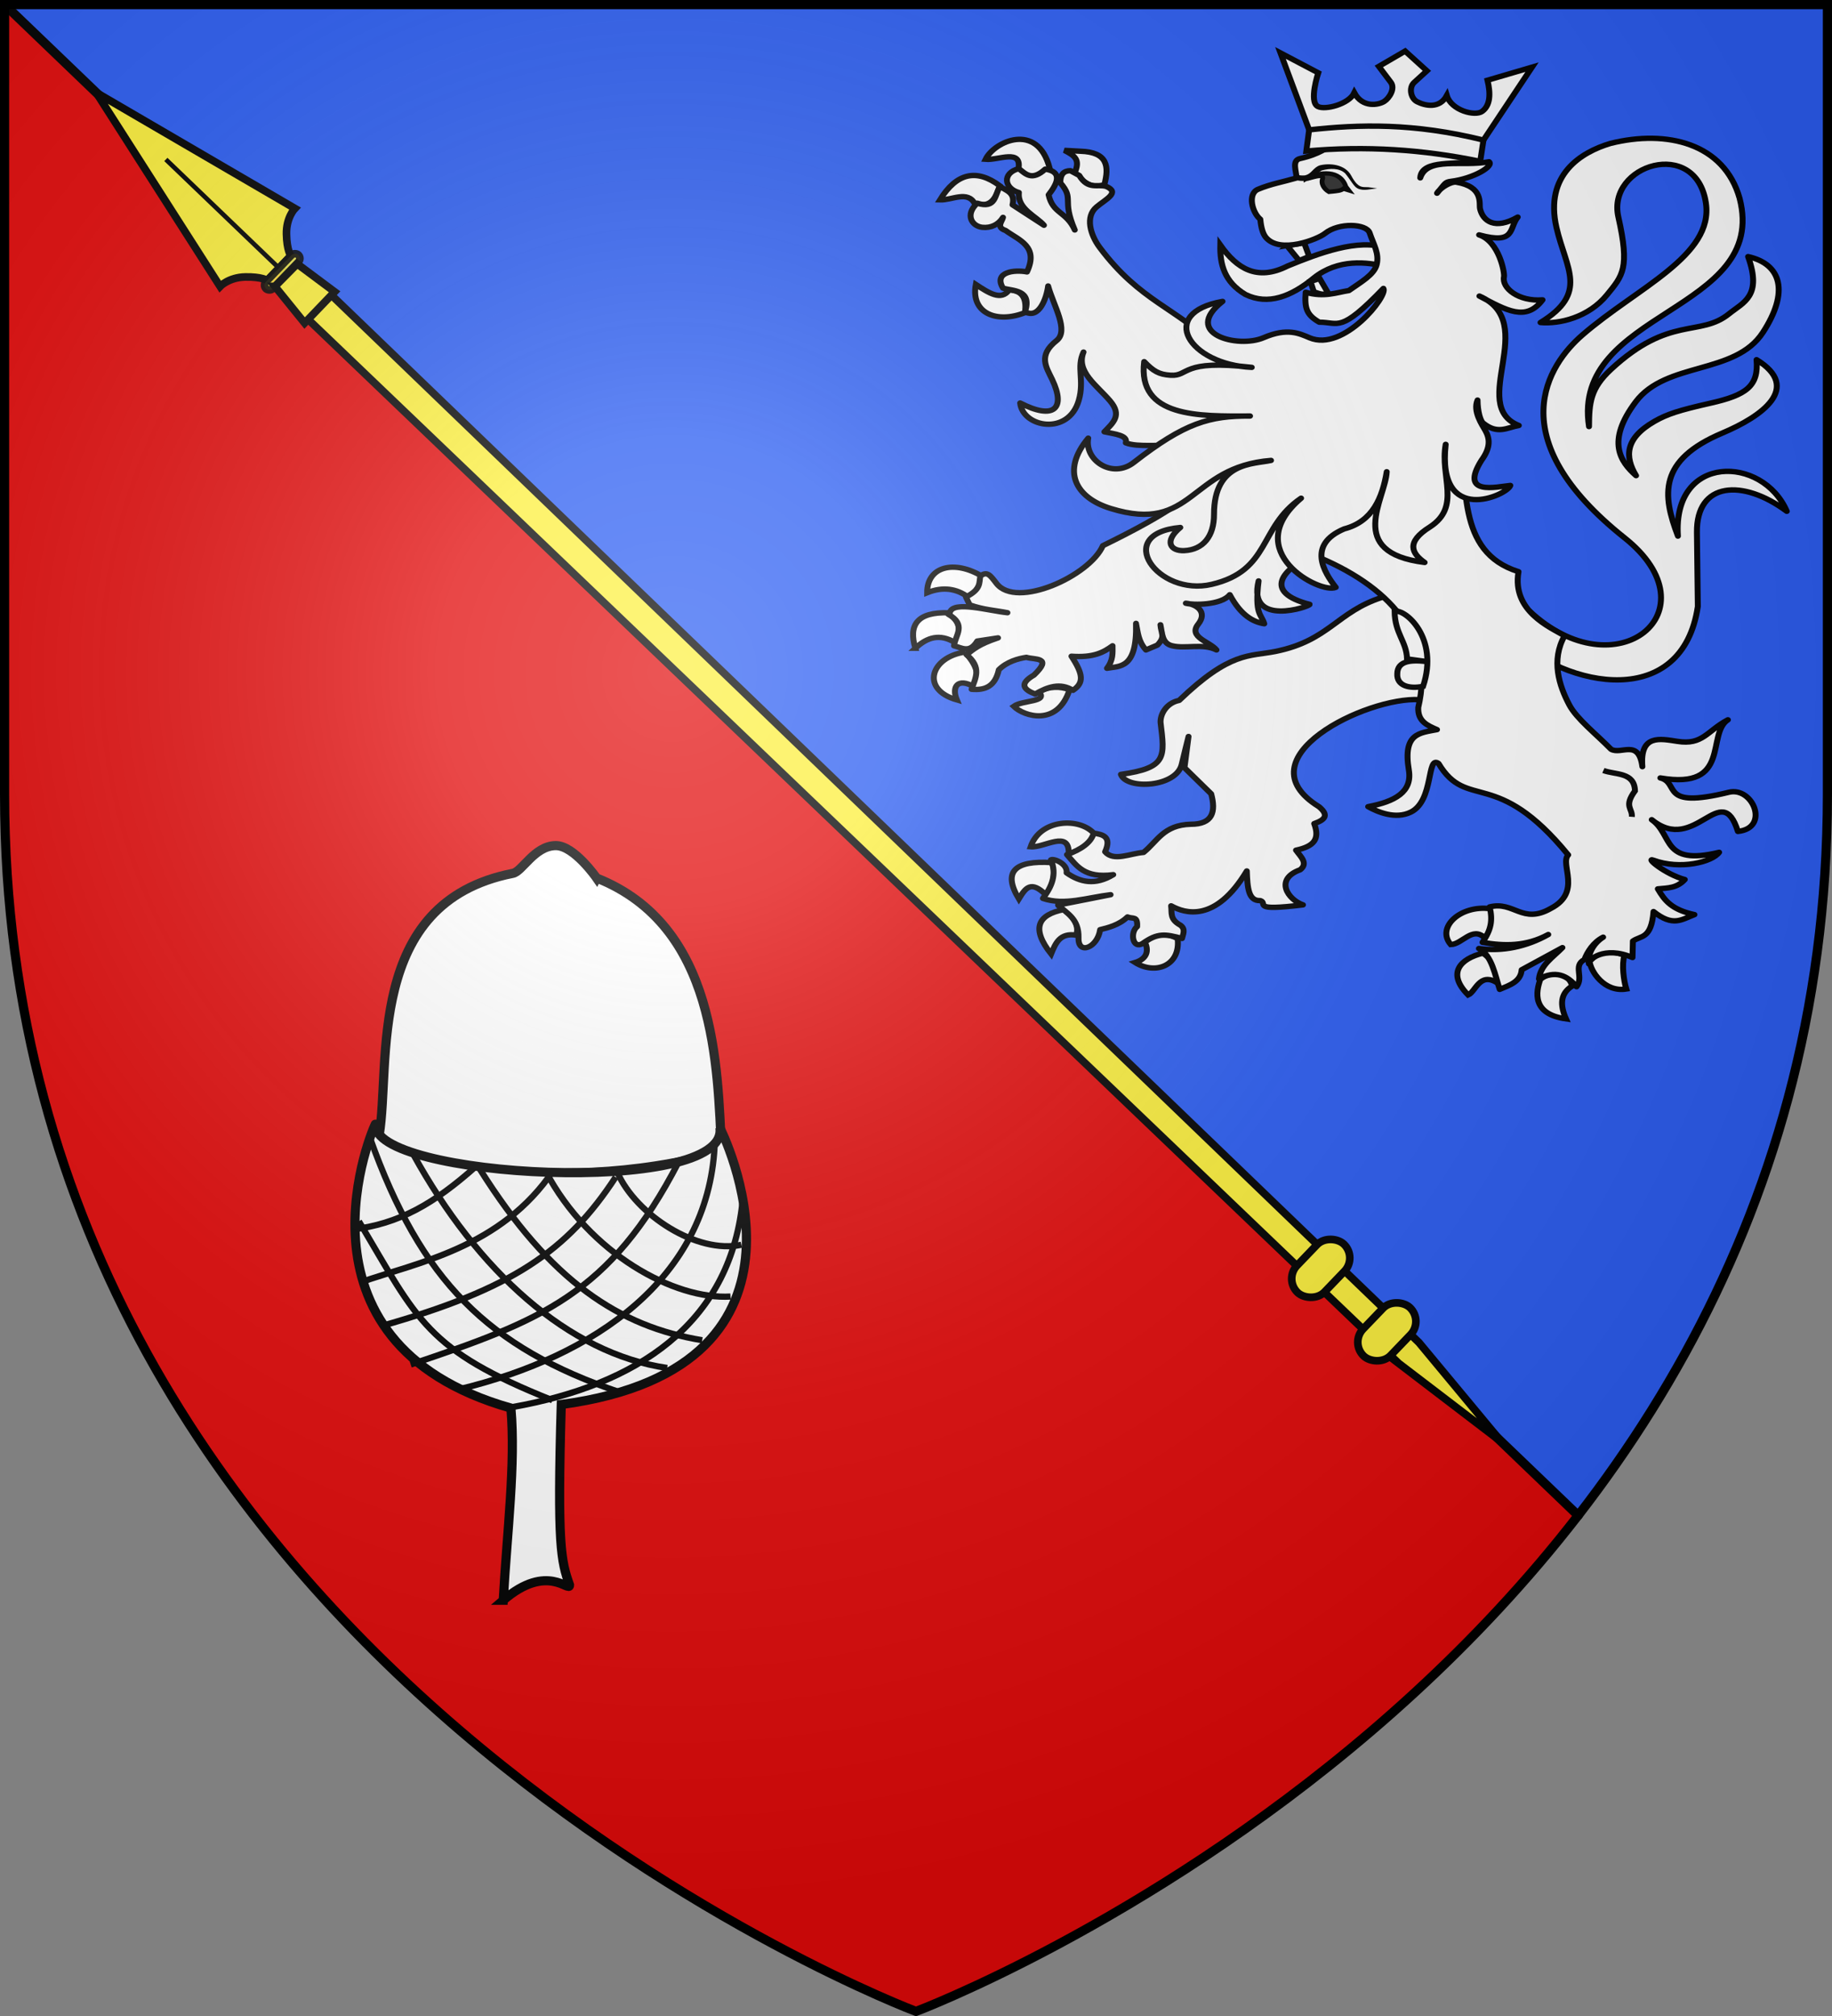 <svg xmlns="http://www.w3.org/2000/svg" xmlns:xlink="http://www.w3.org/1999/xlink" width="600" height="660" version="1.0"><rect width="100%" height="100%" fill="#808080" stroke="none"/><defs><g id="c"><path id="b" d="M0 0v1h.5L0 0z" transform="rotate(18 3.157 -.5)"/><use xlink:href="#b" transform="scale(-1 1)" width="810" height="540"/></g><g id="d"><use xlink:href="#c" transform="rotate(72)" width="810" height="540"/><use xlink:href="#c" transform="rotate(144)" width="810" height="540"/></g><g id="f"><path id="e" d="M0 0v1h.5L0 0z" transform="rotate(18 3.157 -.5)"/><use xlink:href="#e" transform="scale(-1 1)" width="810" height="540"/></g><g id="g"><use xlink:href="#f" transform="rotate(72)" width="810" height="540"/><use xlink:href="#f" transform="rotate(144)" width="810" height="540"/></g><path id="h" d="M-298.5-298.5h597V-40C298.5 246.31 0 358.5 0 358.5S-298.5 246.31-298.5-40v-258.5z"/><path id="a" d="M2.922 27.672c0-5.951 2.317-9.843 5.579-11.012 1.448-.519 3.307-.273 5.018 1.447 2.119 2.129 2.736 7.993-3.483 9.121.658-.956.619-3.081-.714-3.787-.99-.524-2.113-.253-2.676.123-.824.552-1.729 2.106-1.679 4.108H2.922z"/><radialGradient id="i" gradientUnits="userSpaceOnUse" cx="-80" cy="-80" r="405"><stop style="stop-color:#fff;stop-opacity:.31" offset="0"/><stop style="stop-color:#fff;stop-opacity:.25" offset=".19"/><stop style="stop-color:#6b6b6b;stop-opacity:.125" offset=".6"/><stop style="stop-color:#000;stop-opacity:.125" offset="1"/></radialGradient></defs><g transform="translate(300 300)"><use xlink:href="#h" style="fill:#e20909" width="600" height="660"/><path style="opacity:1;fill:#2b5df2;fill-opacity:1;fill-rule:nonzero;stroke:none;stroke-width:84;stroke-linecap:butt;stroke-linejoin:round;stroke-miterlimit:4;stroke-dasharray:none;stroke-opacity:1" d="M1.5 1.5 300 288l216.875 208.156C563.203 436.36 598.5 358.468 598.5 260V1.5H1.5z" transform="translate(-300 -300)"/><path style="opacity:1;fill:none;fill-opacity:1;fill-rule:nonzero;stroke:#000;stroke-width:3;stroke-linecap:round;stroke-linejoin:round;stroke-miterlimit:4;stroke-dasharray:none;stroke-dashoffset:0;stroke-opacity:1" d="m1.5 1.5 515.375 494.656" transform="translate(-300 -300)"/></g><path style="fill:#fff;fill-opacity:1;stroke:#000;stroke-width:1.763;stroke-linejoin:round;stroke-miterlimit:4;stroke-dasharray:none;stroke-opacity:1" d="M189.438-102.095c26.032 26.88 55.775.072 28.443-23.84-37.473-32.786-22.671-56.74-12.555-66.387 16.253-15.501 39.176-25.91 36.782-43.26-2.977-21.574-29.57-12.523-26.062 4.615 3.452 16.867 1.298 19.157-3.364 25.462-5.521 7.467-14.275 9.664-19.82 9.097 14.419-9.698 7.607-17.51 4.76-31.089-3.636-17.349 7.36-24.697 16.052-27.545 16.838-4.634 33.868-.009 38.473 17.952 8.797 37.407-50.25 36.52-44.837 74.743.038-7.795.393-12.457 6.52-18.705 17.481-17.822 26.467-10.476 35.163-18.205 4.251-3.78 9.928-5.737 5.677-18.729 9.932 2.429 12.282 11.549 4.407 24.83-8.28 13.964-28.773 9.422-37.863 22.716-8.908 13.027-4.484 19.674.11 24.156-3.297-6.048-3.49-12.113 5.475-17.769 3.763-2.373 7.271-3.617 16.697-5.96 10.619-2.64 14.369-5.54 13.7-14.223 13.557 9.173 1.648 18.52-10.178 24.007-19.1 8.86-17.909 20.263-13.234 33.733-1.673-27.007 25.264-26.484 32.417-8.122-13.107-10.675-26.95-9.704-26.763 6.94l.272 24.214c-4.522 33.625-38.41 27.486-56.396 8.898" transform="matrix(1.1 0 0 1 292.377 302)"/><path d="M97.529-221.768c-.123 6.262 1.165 12.063 7.532 16.202 6.675 3.54 13.481.74 20.332-5.452 7.24-6.37 15.95-5.252 21.45-3.673.905-2.945-.207-4.142.04-6.115-8.221-3.25-20.19 1.794-29.303 5.888-9.123 5.07-15.103.822-20.051-6.85z" style="fill:#fff;fill-opacity:1;stroke:#000;stroke-width:1.763;stroke-miterlimit:4;stroke-dasharray:none;stroke-opacity:1" transform="matrix(1.1 0 0 1 292.377 302)"/><g style="fill:#fff;stroke:#000;stroke-width:2.954;stroke-opacity:1"><path d="M862.664 472.577c-7.188-9.211-27.082-8.293-31.832 7.086 6.816.68 19.456-9.608 19.006 3.82 8.305-.468 10.708-4.693 12.826-10.906z" style="fill:#fff;fill-opacity:1;stroke:#000;stroke-width:2.954;stroke-linejoin:miter;stroke-miterlimit:4;stroke-dasharray:none;stroke-opacity:1" transform="matrix(.656 0 0 .597 -207.486 -9.134)"/><path d="M838.453 505.987c-7.478-8.031-10.06-3.885-13.504 2.243-8.187-14.961-2.04-21.175 16.37-19.903 2.197 4.713 1.025 12.246-2.866 17.66zM847.459 514.084c-13.091 2.806-16.482 10.313-6.395 24.351 2.187-5.864 4.356-11.75 12.534-10.302 1.483-4.79-.707-9.68-6.14-14.05zM887.874 531.88c2.56 5.972-.09 9.655-4.86 11.238 9.901 6.854 22.754 1.966 21.23-13.112-7.109-4.021-11.075-2.607-16.37 1.873z" style="fill:#fff;fill-opacity:1;stroke:#000;stroke-width:2.954;stroke-miterlimit:4;stroke-dasharray:none;stroke-opacity:1" transform="matrix(.656 0 0 .597 -207.486 -9.134)"/></g><path style="fill:#fff;fill-opacity:1;stroke:#000;stroke-width:1.763;stroke-linejoin:round;stroke-miterlimit:4;stroke-dasharray:none;stroke-opacity:1" d="M145.715-106.441c-13.441 4.722-15.813 14.197-31.809 17.721-7.739 1.705-13.37-.113-28.628 16.023-3.844.83-5.673 4.604-5.532 7.258 1.218 11.16 2.037 14.822-11.81 16.956 1.686 5.149 16.651 4.245 18.132-3.402.232-1.196 2.008-9.003 2.008-9.003l-1.212 10.216 7.957 8.563c1.446 5.907.426 9.977-6.097 9.953-8.163.243-9.964 5.664-14.049 9.225-3.922.306-8.906 3.087-11.443-.205 2.105-5.098-.86-5.69-3.401-6.106-.758 3.09-3.701 5.321-7.953 7.04 2.902 3.606 5.105 7.799 13.784 6.554-5.336 3.598-9.855 2.53-13.902-.605.385-3.012-3.895-4.789-4.653-4.25 1.834 4.743.25 8.79-2.386 12.624 6.329 2.43 13.365-.325 20.146-1.214l-15.64 3.399c2.687 2.762 6.232 4.475 6.097 10.681-.214 5.845 5.68 3.251 6.431-2.637 2.365-.633 5.634-1.507 8.149-4.16 1.608.74 3.05-.449 2.871 3.156-2.22 1.942-1.302 7.538 1.64 5.522 4.484-3.543 6.746-3.105 11.727-1.638.257-1.295 1.164-3.046-.491-4.341-3.229-1.975-2.473-3.916-2.759-6.34 4.064 2.473 13.191 5.667 22.532-11.41.178 5.401.433 9.889 4.008 9.693 2.5.895-3.15 3.54 12.724 1.402-4.445-1.663-8.658-8.375-.833-11.49 2.458-2.135.142-4.269-1.251-6.403 5.314-1.255 7.167-3.568 5.414-8.706 3.498-1.339 4.296-2.89 1.438-5.522-23.441-15.906 14.234-36.093 29.924-35.053l13.254-7.768-8.482-26.462-15.905.729z" transform="matrix(1.1 0 0 1 292.377 302)"/><g style="fill:#fff;stroke:#000;stroke-width:2.954;stroke-opacity:1"><path d="M799.626 342.685c-5.852-4.625-12.566-5.83-20.464-2.342-.056-14.538 13.622-18.222 27.626-8.897-1.412 4.639-3.066 9.057-7.162 11.239zM773.28 370.783c-3.419-12.474.547-20.053 16.881-19.435 2.937 3.872 7.292 6.562 3.07 16.391-7.79-5.24-14.203-2.924-19.952 3.044zM798.09 372.89c4.946 6.322 8.193 12.644 4.35 18.967-8.001-5.031-11.16.056-8.442 7.258-18.46-5.81-12.894-23.612 4.093-26.225zM834.925 394.666c5.494-3.163 10.533-2.989 15.347-1.17-5.978 20.376-22.706 14.734-27.881 9.132 4.344-3.472 17.501-2.217 12.534-7.962z" style="fill:#fff;fill-opacity:1;stroke:#000;stroke-width:2.954;stroke-miterlimit:4;stroke-dasharray:none;stroke-opacity:1" transform="matrix(.656 0 0 .597 -207.486 -9.134)"/></g><g style="fill:#fff;stroke:#000;stroke-width:2.954;stroke-opacity:1"><path d="M828.018 186.74c-13.82 6.043-27.245.561-24.555-15.454 6.568 4.735 12.686 9.137 16.626 3.044 5.688.234 9.047 3.454 7.93 12.41zM802.95 127.031c-3.537-7.426-11.437-1.875-17.393-2.107 8.263-14.803 18.254-17.275 29.928-7.727-2.034 6.026-3.863 12.314-12.534 9.834zM808.322 102.68c6.403.636 18.51-6.186 16.371 5.62 4.844 5.575 10.078 4.72 15.603-.937-6.06-25.406-27.664-14.525-31.974-4.683zM852.574 110.64c3.55-8.067-.098-10.077-4.86-12.877l7.93.468c13.867.447 14.36 8.545 12.022 18.264-7.023 3.063-10.621-2.492-15.092-5.854z" style="fill:#fff;fill-opacity:1;stroke:#000;stroke-width:2.954;stroke-miterlimit:4;stroke-dasharray:none;stroke-opacity:1" transform="matrix(.656 0 0 .597 -207.486 -9.134)"/></g><g style="fill:#fff;stroke:#000;stroke-width:2.954;stroke-opacity:1"><path d="M1060.277 513.615c3.647 6.117 1 11.122-2.813 15.923-6.094-6.431-11.19 3.576-16.883 3.746-7.364-9.437 4.845-21.822 19.696-19.669zM1063.602 554.123c.898-4.801 1.243-9.466-6.906-16.156-11.329 3.055-18.268 10.955-7.418 22.947 3.764-1.828 5.655-12.549 14.324-6.79zM1085.345 552.25c7.949-6.469 14.594-1.902 15.859 3.747-5.95 4.148-6.17 10.254-3.07 18.03-17.188-2.611-15.061-14.877-12.79-21.777zM1127.295 539.138c-1.437 5.246-.349 13.895.941 18.517-11.056 1.957-17.877-9.844-18.335-15.24 4.608-5.116 8.694-6.899 17.394-3.277z" style="fill:#fff;fill-opacity:1;stroke:#000;stroke-width:2.954;stroke-miterlimit:4;stroke-dasharray:none;stroke-opacity:1" transform="matrix(.656 0 0 .597 -207.486 -9.134)"/></g><path style="fill:#fff;fill-opacity:1;stroke:#000;stroke-width:1.763;stroke-linejoin:round;stroke-miterlimit:4;stroke-dasharray:none;stroke-opacity:1" d="M37.542-246.792c-5.03 1.428-4.398 6.476.026 7.827-.512 5.39 5.258 7.801 7.46 10.705l-9.363-6.687c.895-3.967-1.816-4.636-3.755-6.007-1.531 2.634-1.088 7.46-6.745 5.476-3.769 3.811-1.556 7.534 1.484 7.897 2.631.314 4.876-.924 6.188-3.248-.334 1.507-2.12 3.202.765 4.288 4.016 3.221 9.935 5.138 6.374 13.564-3.763-.804-10.058.032-7.139 5.307 2.938.981 8.714.386 6.56 7.727 4.134 2.513 6.385-4.303 6.869-8.433 1.621 6.476 6.296 14.59 2.518 17.879-5.615 4.886-3.072 8.681-1.321 12.715 4.168 9.602.515 13.377-9.524 7.72.784 8.007 14.44 10.805 17.465-.912 1.72-6.664-.767-10.716 1.406-15.759-2.352 6.324 4.004 10.925 7.897 15.977 3.624 4.703.96 7.113-1.692 10.125 3.117.747 7.063 1.12 6.374 3.609 3.503 1.55 10.873.433 14.415 1.007l2.812 17.507c-5.56 4.778-14.824 10.188-24.047 15.152-3.945 9.917-25.76 20.84-31.676 12.361-1.874-2.687-2.77-4.118-4.8-2.426-.454 2.188.373 4.258-4.312 6.877l1.136 2.569c4.163 1.617 7.521 1.762 11.241 2.568-5.426-.589-16.341-4.098-17.157-.01l-.458.52c5.542 3.433 2.07 6.883 1.692 10.316 2.312.624 4.618 2.577 6.93-1.55l6.189-1.04c-5.885 2.147-7.335 3.79-9.387 5.498 4.608 4.09 2.665 7.685 1.506 11.335 4.06.387 6.999-.932 8.11-6.395 2.436-2.674 5.771-3.664 8.208-4.07 2.526.849 7.96-.198 2.248 5.817-4.447 2.845-3.142 4.72.37 6.198 3.75-2.397 7.493-3.805 11.242-1.21 3.317-2.442 3.118-5.188-.446-11.166 6.594.524 9.555-1.259 12.244-3.417-.006 2.333.26 4.592-1.67 7.366 3.743-.788 9.023.385 8.653-14.707.574 2.9.612 5.8 2.96 8.7l3.42-1.591c2.49-2.919 1.067-3.727.891-6.646.545 2.708.407 5.99 3.384 6.843 4.013 1.15 9.248-.862 13.305 1.393-1.908-2.687-8.534-4.148-5.447-8.433 2.895-4.018-.52-6.589-3.682-6.856 2.175.644 10.591.655 13.086-2.788 3.312 6.782 6.963 8.938 10.274 9.502-.93-3.354-2.918-2.898-1.692-14.02-3.426 15.321 15.382 8.387 15.205 7.673-13.995-3.96-8.252-11.454.973-16.197 22.585 9.968 36.407 26.448 31.36 49.948-.207 4.531 2.69 5.886 5.586 7.26-5.157 1.129-10.235 1.067-8.39 13.245 1.084 7.16-4.133 10.308-12.123 11.972 2.782 1.733 8.127 4.256 12.709 1.786 6.941-3.743 4.698-18.902 8.268-15.902 8.551 15.63 17.076.971 38.597 29.91-2.606 3.004 4.238 12.176-5.198 17.533-8.464 5.328-10.932-2.5-18.195-.51.966 4.419.43 7.517-2.132 11.612 6.532 1.229 13.054 1.342 19.586-2.569-6.415 3.983-13.684 5.68-20.652 4.585 3.88 2.187 4.83 8.856 6.188 13.374 2.99-1.393 6.275-2.52 6.537-6.411l12.145-7.26c-2.757 3.14-6.523 5.62-7 10.253 4.853-2.849 8.372-1.297 11.195 2.547 2.254-3.211-1.165-6.822 2.342-8.885.848-2.532 2.71-5.729 5.585-7.332-3.303 2.278-4.69 6.245-4.25 8.722-.38-1.195 4.44-6.078 12.995-2.062l.11-5.387c2.355-1.871 5.47-.538 6.141-9.658 5.832 5.083 8.304 2.62 12.192.998-6.804-1.615-8.87-4.593-10.914-8.427 3.022-.325 5.703-.22 8.037-3.064-5.862-1.717-11.84-7.336-9.384-6.34 8.068 3.272 17.584.613 19.608-2.569-17.198 4.565-13.64-5.754-20.072-10.677 13.005 11.628 20.672-13.595 25.658 3.842 9.61-1.113 4.48-14.762-2.711-12.82-20.919 5.647-14.357-3.045-20.385-4.692 21.265 3.986 13.597-14.417 20.119-19.027-6.248 3.643-7.472 8.38-15.032 7.055-5.122-.855-11.243-2.416-10.43 8.278-1.113-9.243-6.36-3.76-9.34-5.71-4.548-5.09-10.222-9.95-12.415-14.506-3.03-6.29-5.5-14.607-1.407-22.631-4.32-2.79-15.755-8.082-13.714-20.983-18.766-6.425-15.117-28.917-17.42-47.421L96.67-188.014C84.45-201.377 73.703-203.176 61.6-221.023c-2.768-4.083-4.35-10.043-.923-13.217 2.818-2.61 7.075-4.712 2.917-6.714-2.69-.887-5.378 1.247-8.066-3.609l-2.62-1.55c-1.96-.002-3.052 1.206-3.013 3.949 4.316 5.526.286 5.183 4.311 15.453-2.552-6.157-6.52-5.22-7.796-11.505 2.519-3.546 4.392-7.554-1.011-8.406-3.982 3.983-5.804 1.586-7.858-.17z" transform="matrix(1.1 0 0 1 292.377 302)"/><path style="fill:#fff;fill-opacity:1;stroke:#000;stroke-width:1.763;stroke-miterlimit:4;stroke-dasharray:none;stroke-opacity:1" d="M149.426-101.862c.09 7.361 3.536 9.764 3.711 15.57l6.723 1.004c-5.519-.86-9.596-.412-9.639 3.851-.21 4.03 3.713 5.022 7.688 4.127 4.85-16.012-5.475-25.492-8.483-24.552z" transform="matrix(1.1 0 0 1 292.377 302)"/><path style="opacity:.98;fill:none;fill-opacity:1;stroke:#000;stroke-width:1.763;stroke-miterlimit:4;stroke-dasharray:none;stroke-opacity:1" d="M211.586-49.756c3.685 1.495 9.262.47 9.41 6.676-3.403 5.1-.702 5.726-.927 8.497" transform="matrix(1.1 0 0 1 292.377 302)"/><path d="m129.913-205.525-2.802-5.292-2.73.945.987 3.372c2.554 1.105 2.384.656 4.545.975zM117.353-221.591l5.134-.935 1.509 4.49-2.972 1.364-3.671-4.92z" style="fill:#fff;fill-opacity:1;stroke:#000;stroke-width:1.763;stroke-miterlimit:4;stroke-dasharray:none;stroke-opacity:1" transform="matrix(1.1 0 0 1 292.377 302)"/><path style="fill:#fff;fill-opacity:1;stroke:#000;stroke-width:1.763;stroke-linejoin:round;stroke-miterlimit:4;stroke-dasharray:none;stroke-opacity:1" d="M141.992-225.76c-.916-3-9.107-3.517-13.315.201-2.112 1.867-13.317 6.791-17.56 1.31-.887-1.147-1.443-3.16-1.674-5.965-2.399-2.12-3.89-8.324-.69-9.808 3.796-1.76 7.655-2.474 11.482-3.71-.03-2.123-1.49-5.714 1-6.34 6.29-1.584 7.107-3.364 11.663-5.258 2.16-.898 7.498-1.894 13.251-1.254 7.723 1.45 23.04 2.49 26.367 7.08-3.651 1.864-15.117-.679-15.454 5.737 2.1-7.05 12.717-3.542 20.478-5.281 1.55 1.424-4.548 5.494-11.335 6.414-1.836.249-1.702.707-4.148 3.888 1.095-1.975 4.315-3.863 5.686-3.616 8.287 1.488 6.778 7.077 7.12 8.703.845 4.032 4.384 7.043 11.23 2.734-2.683 3.644-.541 9.106-11.511 5.824 6.015 2.15 7.649 12.513 7.415 13.692-.73 3.69 4.34 8.21 11.482 7.577-4.89 7.21-10.695 3.495-18.8-1.236 18.183 8.66-3.508 35.737 11.739 42.362-3.462.662-6.304 3.077-10.65-.79-.786-.7-1.622-3.732-1.645-7.517-1.463 3.655 1.373 8.127 2.29 9.904 1.315 2.551 1.767 5.475-1.139 9.845-6.643 11.716 4.453 8.64 8.611 8.196-.884 3.238-21.946 13.519-19.248-13.453-1.761 10.617 4.725 20.369-4.724 27.06-7.213 4.97-5.373 8.656-1.543 11.604-23.816-3.243-11.628-20.857-11.289-29.696-1.281 8.454-4.147 16.277-12.663 18.71-11.132 5.166-5.983 14.237-2.506 19.132-4.568 2.345-28.935-11.836-10.326-29.182-12.703 9.54-8.975 23.646-26.622 28.205-16.08 4.155-29.565-16.647-9.342-18.618-4.943 4.503-2.957 7.799 1.182 7.577 5.595-.3 8.872-4.662 8.858-11.877-.034-17.255 11.84-16.395 16.975-17.658-24.472 2.109-22.962 24.152-47.747 15.739-10.45-3.548-14.84-12.24-6.68-23.027-1.225 7.152 7.116 13.472 13.564 7.956C87.022-163.64 94.322-165.85 106.39-165.8c-15.114.064-33.56.57-31.53-17.802 2.727 3.087 4.322 4.196 7.867 4.451 5.67.409 2.943-5.31 24.17-2.576-18.747-.939-28.202-17.783-8.696-21.6-12.25 10.583 4.542 15.518 12.23 11.878 7.099-3.361 10.696-1.348 13.71.046 10.101 4.671 23.421-13.779 21.954-16.167-12.908 14.724-13.17 11.046-19.1 11.051-3.792-2.408-4.4-4.563-4.046-9.794 5.585 1.743 9.035.093 12.87-.566 3.547-2.763 7.509-5.159 8.263-8.463.84-3.683-.935-6.635-2.09-10.419z" transform="matrix(1.1 0 0 1 292.377 302)"/><path d="M123.05-243.464c4.231-2.473 10.214-2.95 11.868 2.586l.816 1.16-1.528-.513c-.83.728-2.017.75-3.085.902l-1.246.13c-1.603-1.037-2.384-2.798-1.928-4.135.79-2.314-3.668-.167-4.896-.13z" style="fill:#313131;stroke:#000;stroke-width:1.432;stroke-opacity:1" transform="matrix(1.1 0 0 1 292.377 302)"/><path style="fill:#fff;fill-opacity:1;stroke:#000;stroke-width:1.763;stroke-opacity:1" d="m175.89-256.137 14.451-23.873-13.253 4.281c.93 4.306.9 8.172-1.596 10.2-2.106 1.711-9.214-.335-10.515-5.186-2.212 4.414-6.409 3.368-8.823 2.036-1.94-1.072-2.564-4.654-.9-6.325l3.788-3.802-6.484-6.463-7.828 5.015 3.558 5.181c1.395 2.033-.427 5.224-1.976 6.298-1.615 1.118-6.376 2.23-8.883-2.837-1.643 3.76-8.736 5.725-10.869 4.473-2.711-1.594.143-11.016.143-11.016l-11.254-6.512 8.53 25.183" transform="matrix(1.1 0 0 1 292.377 302)"/><path d="m123.979-259.484-.836 6.93c17.61-1.771 34.85-.512 51.773 3.378l.975-6.96c-20.827-5.667-36.878-5.155-51.912-3.348z" style="fill:#fff;fill-opacity:1;stroke:#000;stroke-width:1.763;stroke-miterlimit:4;stroke-dasharray:none;stroke-opacity:1" transform="matrix(1.1 0 0 1 292.377 302)"/><path style="fill:#000;fill-opacity:1;stroke:none;stroke-width:3;stroke-linecap:round;stroke-linejoin:round;stroke-miterlimit:4;stroke-dasharray:none;stroke-opacity:1" d="M127.129-247.863c-2.023.767-2.326 2.789-4.437 3.283-.91.099-1.734-.075-1.734-.075l-.354 1.753s1.046.228 2.274.094c2.488.024 3.052-2.405 4.904-3.395 2.306-.691 5.167-.87 6.935.97 1.77 2.359 2.545 4.345 3.76 4.958 1.772.895 3.829.136 5.743-.06l-1.896-.272c-2.084-.49-3.426 1.009-5.804-3.885-1.806-3.716-6.394-4.204-9.391-3.371z" transform="matrix(1.1 0 0 1 292.377 302)"/><g style="display:inline"><path transform="matrix(1.65 0 0 -1.65 360.936 1192.78)" d="M-95.745 281.381v-4.679h0z" style="opacity:.615;fill:#fcef3c;fill-opacity:.991;fill-rule:evenodd;stroke:#000;stroke-width:2.5;stroke-linecap:round;stroke-linejoin:round;stroke-miterlimit:4;stroke-dasharray:none;stroke-dashoffset:0;stroke-opacity:1"/></g><g style="display:inline"><path style="fill:#fff;fill-opacity:1;fill-rule:evenodd;stroke:#000;stroke-width:1.818;stroke-linecap:butt;stroke-linejoin:miter;stroke-miterlimit:4;stroke-dasharray:none;stroke-opacity:1;display:inline" d="M302.248 335.56s-4.483 6.483-8.137 6.43c-4.247-.063-6.658-5.236-8.536-5.516-29.39-5.798-24.15-37.767-26.476-51.884-.578-3.513 33.024-13.028 67.964-3.353-.86 16.923-.903 44.831-24.815 54.324z" transform="matrix(1.65 0 0 -1.65 -303.316 841.117)"/><path style="fill:#fff;fill-opacity:1;fill-rule:evenodd;stroke:#000;stroke-width:1.818;stroke-linecap:butt;stroke-linejoin:miter;stroke-miterlimit:4;stroke-dasharray:none;stroke-opacity:1;display:inline" d="M283.72 192.253c.77 13.786 2.477 26.992 1.522 38.128-46.201 13.099-27.055 56.458-26.85 56.442-1.417-10.824 70.254-14.643 68.333-.824 0 0 24.304-47.418-31.49-54.904-.82-28.094-.042-31.028 1.644-35.815.044-1.607-4.377 4.55-13.16-3.027z" transform="matrix(1.65 0 0 -1.65 -303.316 841.117)"/><path d="M285.533 230.59c24.755 4.362 42.961 16.488 45.627 40.317M259.485 246.653c25.946 7.339 36.915 14.84 46.546 29.556M253.57 265.796c9.49 1.104 16.426 5.17 24.69 12.508M255.298 255.31c11.192 3.953 28.002 6.772 38.404 22.284" style="fill:none;fill-rule:evenodd;stroke:#000;stroke-width:1.233px;stroke-linecap:butt;stroke-linejoin:miter;stroke-opacity:1;display:inline" transform="matrix(1.65 0 0 -1.65 -303.316 841.117)"/><path d="M265.354 239.031c25.747 8.668 39.506 13.806 53.176 40.175" style="fill:none;fill-rule:evenodd;stroke:#000;stroke-width:1.233px;stroke-linecap:butt;stroke-linejoin:miter;stroke-opacity:1;display:inline" transform="matrix(1.65 0 0 -1.65 -303.316 841.117)"/><path d="M275.006 234.133c27.126 6.56 49.269 22.12 50.666 48.149" style="fill:none;fill-rule:evenodd;stroke:#000;stroke-width:1.233px;stroke-linecap:butt;stroke-linejoin:miter;stroke-opacity:1;display:inline" transform="matrix(1.65 0 0 -1.65 -303.316 841.117)"/><path d="M330.976 262.787c-8.74-1.896-20.876 5.889-24.62 14.385M328.831 252.518c-11.02-.683-27.999 8.388-36.722 24.904M323.208 243.848c-16.455 2.706-30.095 11.63-44.115 33.913" style="fill:none;fill-rule:evenodd;stroke:#000;stroke-width:1.233px;stroke-linecap:butt;stroke-linejoin:miter;stroke-opacity:1;display:inline" transform="matrix(1.65 0 0 -1.65 -303.316 841.117)"/><path d="M316.26 238.344c-19.606 2.872-37.6 19.165-50.428 42.441" style="fill:none;fill-rule:evenodd;stroke:#000;stroke-width:1.233px;stroke-linecap:butt;stroke-linejoin:miter;stroke-opacity:1;display:inline" transform="matrix(1.65 0 0 -1.65 -303.316 841.117)"/><path d="M306.882 233.517c-26.19 8.846-39.523 22.197-49.587 50.398" style="fill:none;fill-rule:evenodd;stroke:#000;stroke-width:1.233px;stroke-linecap:butt;stroke-linejoin:miter;stroke-opacity:1;display:inline" transform="matrix(1.65 0 0 -1.65 -303.316 841.117)"/><path d="M293.466 231.944c-25.036 10.01-26.622 15.712-38.4 35.505" style="fill:none;fill-rule:evenodd;stroke:#000;stroke-width:1.233px;stroke-linecap:butt;stroke-linejoin:miter;stroke-opacity:1;display:inline" transform="matrix(1.65 0 0 -1.65 -303.316 841.117)"/></g><g transform="translate(300 300)"><path style="fill:#fcef3c;fill-opacity:1;stroke:#000;stroke-width:2.5;stroke-linecap:butt;stroke-linejoin:miter;stroke-miterlimit:4;stroke-dasharray:none;stroke-opacity:1" d="m158.123 146.364-358.294-342.841 7.634-7.954 357.245 343.935 27.004 32.509-33.59-25.649z"/><rect transform="rotate(-46.175)" style="fill:#fcef3c;fill-opacity:1;stroke:#000;stroke-width:2.5;stroke-linecap:butt;stroke-linejoin:miter;stroke-miterlimit:4;stroke-dasharray:none;stroke-opacity:1" width="21.916" height="12.495" x="-2.306" y="199.186" ry="6.248"/><rect transform="rotate(-46.175)" ry="6.248" y="169.186" x="-2.306" height="12.495" width="21.916" style="fill:#fcef3c;fill-opacity:1;stroke:#000;stroke-width:2.5;stroke-linecap:butt;stroke-linejoin:miter;stroke-miterlimit:4;stroke-dasharray:none;stroke-opacity:1"/><path d="m-268.5-269.7 40.576 63.462s2.834-2.976 8.247-3.087c5.414-.11 7.185 1.135 7.185 1.135l3.873-4.036 3.873-4.036s-1.317-1.718-1.428-7.131c-.11-5.414 2.746-8.367 2.746-8.367L-268.5-269.7z" style="fill:#fcef3c;fill-rule:evenodd;stroke:#000;stroke-width:2.5;stroke-linecap:butt;stroke-linejoin:miter;stroke-miterlimit:4;stroke-dasharray:none;stroke-opacity:1"/><rect transform="rotate(-46.175)" style="opacity:.9;fill:#fcef3c;fill-opacity:1;stroke:#000;stroke-width:2.5;stroke-miterlimit:4;stroke-dasharray:none;stroke-opacity:1" width="15.315" height="3.191" x=".843" y="-297.46" ry="1.595"/><path style="fill:#fcef3c;fill-rule:evenodd;stroke:#000;stroke-width:2.5;stroke-linecap:butt;stroke-linejoin:miter;stroke-miterlimit:4;stroke-dasharray:none;stroke-opacity:1" d="m-209.95-206.234 9.718 11.997 9.823-10.235-12.253-9.134-7.287 7.372z"/><path style="fill:none;fill-rule:evenodd;stroke:#000;stroke-width:1.5;stroke-linecap:butt;stroke-linejoin:miter;stroke-miterlimit:4;stroke-dasharray:none;stroke-opacity:1" d="m-245.68-247.797 37.061 35.571"/></g><use xlink:href="#h" style="fill:url(#i)" width="600" height="660" transform="translate(300 300)"/><use xlink:href="#h" style="fill:none;stroke:#000;stroke-width:3" width="600" height="660" transform="translate(300 300)"/></svg>